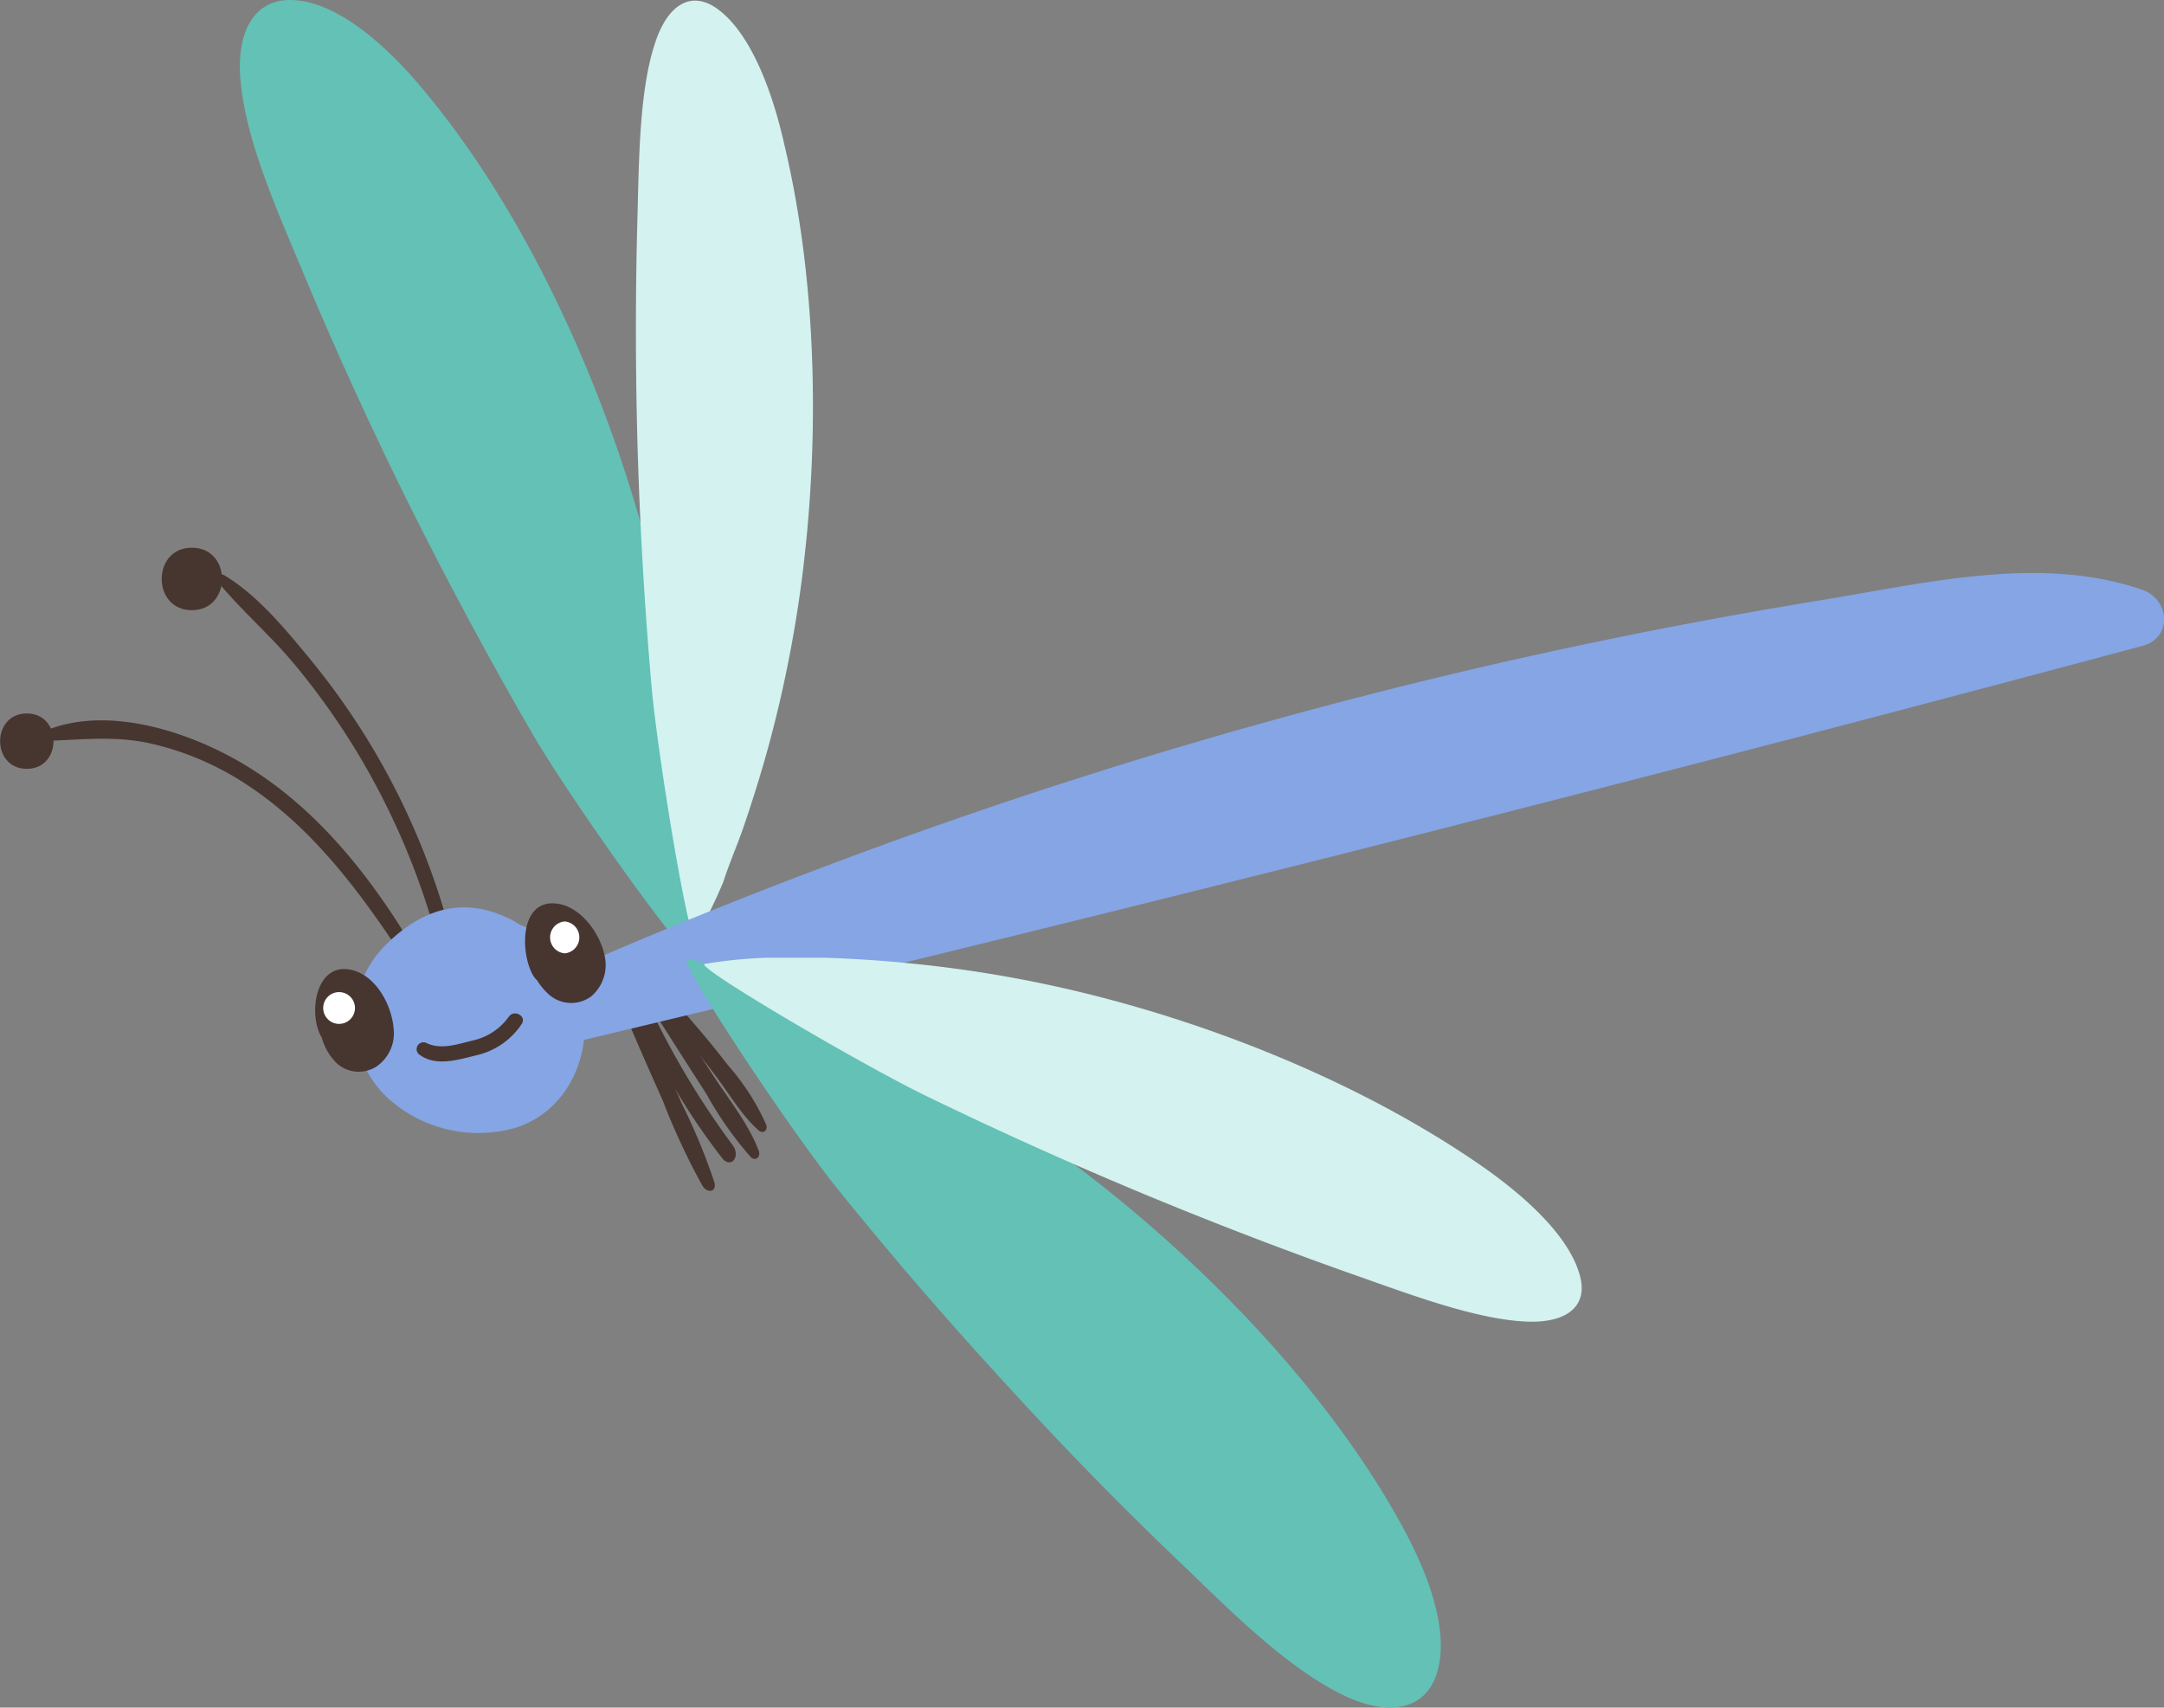<svg xmlns="http://www.w3.org/2000/svg" viewBox="0 0 182.52 144.01"><rect x="0" y="0" width="182.52" height="144.01" fill="#808080" stroke="none"/><defs><style>.cls-1{fill:#47352f;}.cls-2{fill:#63c1b6;}.cls-3{fill:#d3f2f0;}.cls-4{fill:#85a5e5;}.cls-5{fill:#fff;}</style></defs><g id="Calque_2" data-name="Calque 2"><g id="Elements"><path class="cls-1" d="M57.52,93.11c-1.07-2.42-2.13-4.85-3.27-7.25-.42-.9-1.61-.55-1.22.39.92,2.19,1.89,4.37,2.86,6.54a58.16,58.16,0,0,0,3.35,7.2c.44.71,1.27.52,1-.32A51,51,0,0,0,57.52,93.11Z"/><path class="cls-2" d="M58.35,68.16c-.26-2.94-.6-5.93-1.07-9A121.34,121.34,0,0,0,53,40.67c-3.64-11.45-9.6-24.06-17.63-33.5C32,3.21,28,0,24.45,0c-3.07,0-4.54,2.77-4.16,6.84.47,5.14,3.13,11,5.34,16.3,2.65,6.33,5.53,12.64,8.61,18.87q5,10.08,10.66,19.86C48.16,67.49,58.5,82,58.53,80.62a59,59,0,0,0,.22-6.56C58.54,72.06,58.53,70.15,58.35,68.16Z"/><path class="cls-3" d="M60.63.84C58.38-.88,56.37.32,55.29,3.51c-1.37,4-1.39,9.84-1.53,15q-.25,9.21,0,18.67c.19,6.79.58,13.65,1.18,20.54.51,5.95,3.24,22.4,3.73,21.4A42.56,42.56,0,0,0,61,74.39c.51-1.58,1.14-3,1.68-4.55.79-2.31,1.54-4.69,2.21-7.17a105.15,105.15,0,0,0,3-16c1.15-10.44,1-23-1.73-34.45C65.09,7.43,63.25,2.83,60.63.84Z"/><path class="cls-1" d="M54.84,85c-.41-.84-1.52-.51-1.15.37a54.93,54.93,0,0,0,7.19,12.26c.74,1,1.64-.09.91-1.06A69.32,69.32,0,0,1,54.84,85Z"/><path class="cls-1" d="M60.22,90.8c-1.34-2.06-2.7-4.11-4.06-6.16-.53-.79-1.46,0-.95.77,1.45,2.3,2.92,4.59,4.39,6.88a29.94,29.94,0,0,0,3.73,5.3c.38.36.85,0,.67-.53C63.16,94.83,61.52,92.79,60.22,90.8Z"/><path class="cls-1" d="M61.41,89.85c-1.5-1.95-3.07-3.8-4.71-5.58-.74-.81-1.58.15-.84,1,1.5,1.7,3,3.46,4.36,5.28,1.23,1.59,2.32,3.53,3.78,4.79.36.31.79,0,.62-.5A19.72,19.72,0,0,0,61.41,89.85Z"/><path class="cls-4" d="M180.71,49.75c-8.57-3-18.45-.54-27.12.87q-14.31,2.33-28.45,5.6A435.45,435.45,0,0,0,69.77,73Q57,77.79,44.5,83.38l-1.9.84a2.4,2.4,0,0,0-.32.17l-2.61,1.19c-2.94,1.36-.37,5.57,2.56,4.22,1.05-.49,2.11-1,3.18-1.45a2.7,2.7,0,0,0,1.12,0Q99,75.88,151.19,62.28q14.77-3.86,29.52-7.81C183.26,53.79,183,50.55,180.71,49.75Z"/><path class="cls-1" d="M31.55,63.29a61.59,61.59,0,0,0-5.45-7.77c-2.07-2.51-4.37-5.3-7.17-7-.41-.26-.76.3-.49.63,2,2.41,4.37,4.44,6.36,6.83a60.8,60.8,0,0,1,5.8,8.27,61.92,61.92,0,0,1,7,18c.17.75,1.31.43,1.15-.32A61.14,61.14,0,0,0,31.55,63.29Z"/><path class="cls-1" d="M21.05,64.75c-4.71-2.94-11.9-5.4-17.32-3.08-.4.17-.19.82.22.81,3-.1,5.77-.45,8.79.23a24.58,24.58,0,0,1,8.19,3.54c5,3.31,8.74,8.07,12.08,13,.43.64,1.47.06,1.05-.62C30.7,73.25,26.49,68.14,21.05,64.75Z"/><path class="cls-1" d="M2.26,60.17c-3,0-3,4.67,0,4.67S5.27,60.17,2.26,60.17Z"/><path class="cls-1" d="M16.18,46.19c-3.39,0-3.39,5.27,0,5.27S19.58,46.19,16.18,46.19Z"/><path class="cls-4" d="M44.5,78.27l-.75-.33a4.06,4.06,0,0,0-.51-.32c-4.1-2.14-7.66-1-10.78,2.14a9,9,0,0,0,.07,12.68,11.38,11.38,0,0,0,11,2.66c4.32-1.41,6.38-6,5.65-10.29A8.58,8.58,0,0,0,44.5,78.27Z"/><path class="cls-1" d="M42.92,85.74a5.08,5.08,0,0,1-3,2c-1.25.3-2.69.82-3.92.24a.56.56,0,0,0-.57,1c1.4,1,3.29.37,4.82,0A6.22,6.22,0,0,0,44,86.36C44.44,85.7,43.38,85.1,42.92,85.74Z"/><path class="cls-1" d="M29.69,81.81c-3.09-.76-3.74,3.74-2.55,5.7a4.88,4.88,0,0,0,1.25,2.15,2.77,2.77,0,0,0,3.34.3,3.39,3.39,0,0,0,1.47-3.2C33.05,84.8,31.75,82.31,29.69,81.81Z"/><path class="cls-1" d="M47,76.21c-3.24-.43-3.12,4.28-2,6.11a1.85,1.85,0,0,0,.31.37,5.4,5.4,0,0,0,.92,1.12A2.83,2.83,0,0,0,49.9,84,3.49,3.49,0,0,0,51,80.62C50.62,78.72,49,76.48,47,76.21Z"/><path class="cls-5" d="M28.6,83.67a1.34,1.34,0,0,0,0,2.68A1.34,1.34,0,0,0,28.6,83.67Z"/><path class="cls-5" d="M47.63,77.71a1.35,1.35,0,0,0,0,2.69A1.35,1.35,0,0,0,47.63,77.71Z"/><path class="cls-2" d="M93.29,100.27A121.27,121.27,0,0,0,77.51,89.64c-2.66-1.51-5.33-2.9-8-4.2C67.73,84.57,66,83.87,64.15,83A59.81,59.81,0,0,0,58,80.82c-1.31-.47,8.55,14.38,12.63,19.43q7.09,8.79,14.75,17.06Q92.41,125,99.88,132.1c4.14,4,8.69,8.53,13.31,10.81,3.67,1.8,6.77,1.42,7.88-1.45,1.28-3.32-.3-8.19-2.8-12.75C112.33,117.84,102.68,107.77,93.29,100.27Z"/><path class="cls-3" d="M124.59,98.07C114.9,91.44,103.2,86.79,93,84.14a104.57,104.57,0,0,0-16-2.87c-2.55-.26-5-.42-7.49-.5-1.64,0-3.18,0-4.85,0a40.85,40.85,0,0,0-5.21.52c-1.11.09,13.28,8.53,18.65,11.13q9.34,4.53,18.77,8.44,8.73,3.61,17.43,6.68c4.83,1.7,10.26,3.75,14.51,3.92,3.37.12,5.21-1.32,4.41-4C132.29,104.22,128.66,100.85,124.59,98.07Z"/></g></g></svg>